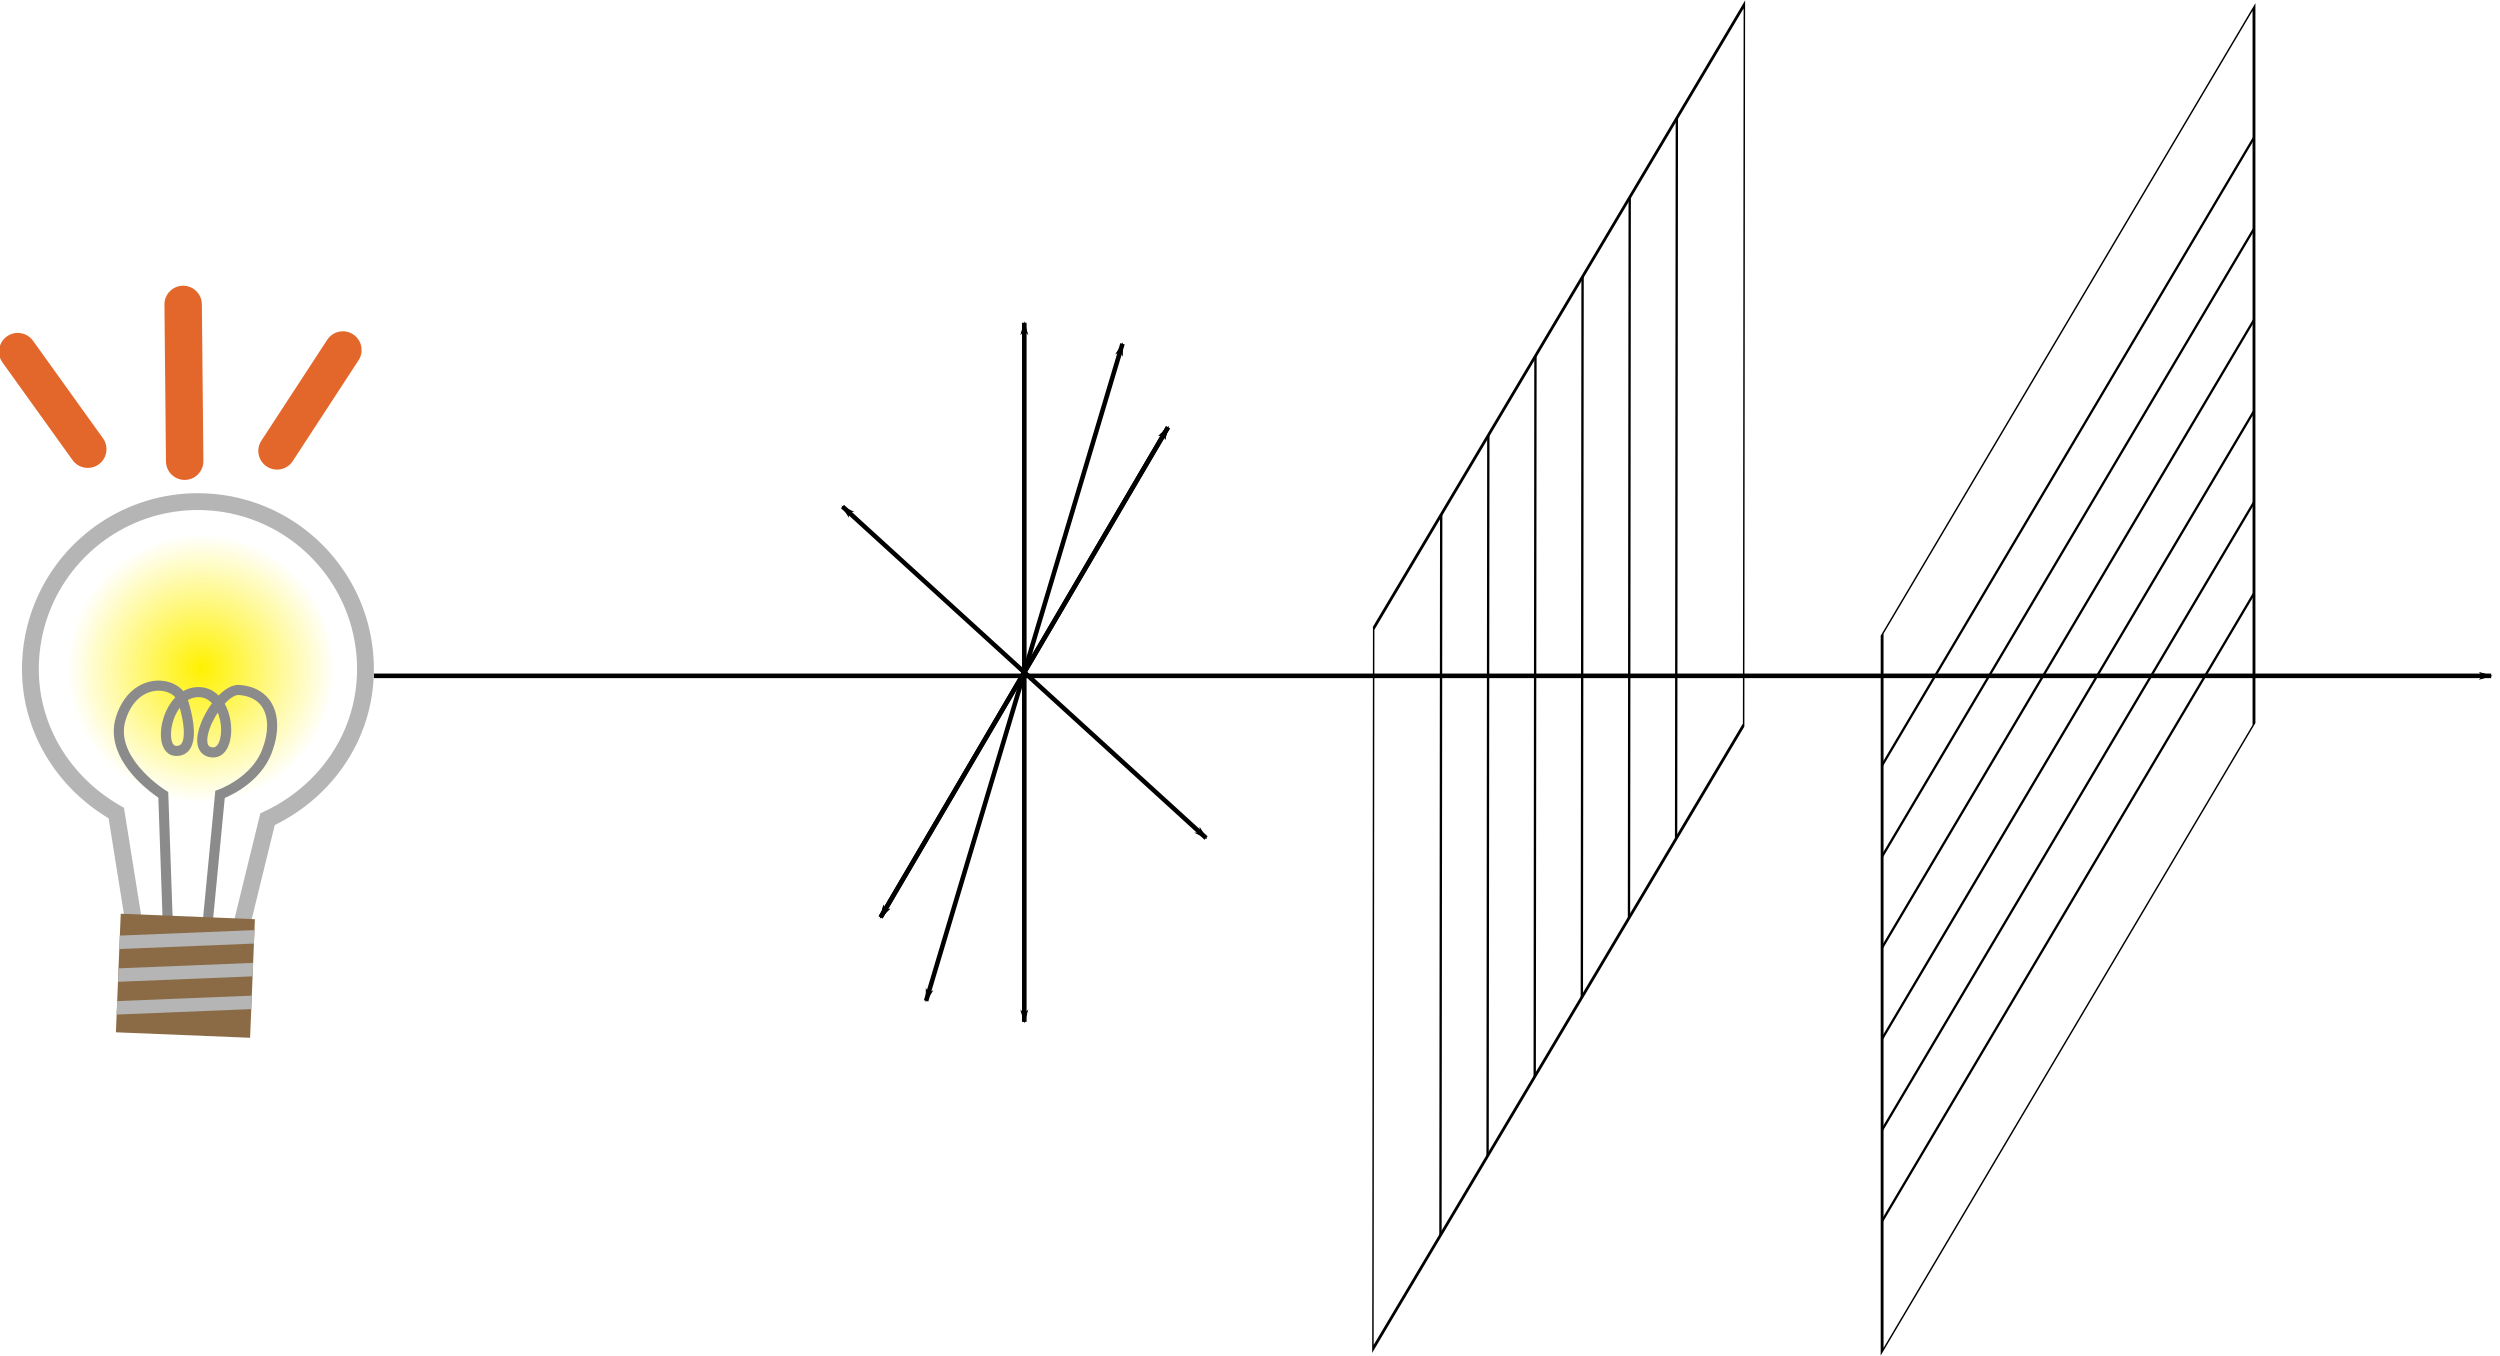 <?xml version="1.0" encoding="UTF-8" standalone="no"?>
<svg
   xmlns:dc="http://purl.org/dc/elements/1.1/"
   xmlns:cc="http://creativecommons.org/ns#"
   xmlns:rdf="http://www.w3.org/1999/02/22-rdf-syntax-ns#"
   xmlns:svg="http://www.w3.org/2000/svg"
   xmlns="http://www.w3.org/2000/svg"
   xmlns:sodipodi="http://sodipodi.sourceforge.net/DTD/sodipodi-0.dtd"
   xmlns:inkscape="http://www.inkscape.org/namespaces/inkscape"
   sodipodi:docname="perpendicular_polarized_light.svg"
   inkscape:version="1.0 (4035a4fb49, 2020-05-01)"
   id="svg19116"
   version="1.1"
   viewBox="0 0 145.141 78.727"
   height="78.727mm"
   width="145.141mm">
  <defs
     id="defs19110">
    <marker
       inkscape:isstock="true"
       style="overflow:visible"
       id="marker43871"
       refX="0"
       refY="0"
       orient="auto"
       inkscape:stockid="Arrow1Lend">
      <path
         transform="matrix(-0.8,0,0,-0.8,-10,0)"
         style="fill:#000000;fill-opacity:1;fill-rule:evenodd;stroke:#000000;stroke-width:1pt;stroke-opacity:1"
         d="M 0,0 5,-5 -12.5,0 5,5 Z"
         id="path43869" />
    </marker>
    <marker
       inkscape:stockid="Arrow1Lend"
       orient="auto"
       refY="0"
       refX="0"
       id="marker43861"
       style="overflow:visible"
       inkscape:isstock="true">
      <path
         id="path43859"
         d="M 0,0 5,-5 -12.5,0 5,5 Z"
         style="fill:#000000;fill-opacity:1;fill-rule:evenodd;stroke:#000000;stroke-width:1pt;stroke-opacity:1"
         transform="matrix(-0.8,0,0,-0.8,-10,0)" />
    </marker>
    <marker
       inkscape:isstock="true"
       style="overflow:visible"
       id="marker43851"
       refX="0"
       refY="0"
       orient="auto"
       inkscape:stockid="Arrow1Lend">
      <path
         transform="matrix(-0.8,0,0,-0.8,-10,0)"
         style="fill:#000000;fill-opacity:1;fill-rule:evenodd;stroke:#000000;stroke-width:1pt;stroke-opacity:1"
         d="M 0,0 5,-5 -12.5,0 5,5 Z"
         id="path43849" />
    </marker>
    <marker
       inkscape:stockid="Arrow1Lend"
       orient="auto"
       refY="0"
       refX="0"
       id="marker43841"
       style="overflow:visible"
       inkscape:isstock="true">
      <path
         id="path43839"
         d="M 0,0 5,-5 -12.5,0 5,5 Z"
         style="fill:#000000;fill-opacity:1;fill-rule:evenodd;stroke:#000000;stroke-width:1pt;stroke-opacity:1"
         transform="matrix(-0.8,0,0,-0.8,-10,0)" />
    </marker>
    <marker
       inkscape:stockid="EmptyDiamondM"
       orient="auto"
       refY="0"
       refX="0"
       id="marker43795"
       style="overflow:visible"
       inkscape:isstock="true">
      <path
         id="path43793"
         d="M 0,-7.071 -7.071,0 0,7.071 7.071,0 Z"
         style="fill:#000000;fill-opacity:1;fill-rule:evenodd;stroke:#000000;stroke-width:1pt;stroke-opacity:1"
         transform="scale(0.4)" />
    </marker>
    <marker
       inkscape:isstock="true"
       style="overflow:visible"
       id="marker43785"
       refX="0"
       refY="0"
       orient="auto"
       inkscape:stockid="EmptyDiamondM">
      <path
         transform="scale(0.4)"
         style="fill:#000000;fill-opacity:1;fill-rule:evenodd;stroke:#000000;stroke-width:1pt;stroke-opacity:1"
         d="M 0,-7.071 -7.071,0 0,7.071 7.071,0 Z"
         id="path43783" />
    </marker>
    <marker
       inkscape:stockid="EmptyDiamondM"
       orient="auto"
       refY="0"
       refX="0"
       id="marker43775"
       style="overflow:visible"
       inkscape:isstock="true">
      <path
         id="path43773"
         d="M 0,-7.071 -7.071,0 0,7.071 7.071,0 Z"
         style="fill:#000000;fill-opacity:1;fill-rule:evenodd;stroke:#000000;stroke-width:1pt;stroke-opacity:1"
         transform="scale(0.4)" />
    </marker>
    <marker
       inkscape:isstock="true"
       style="overflow:visible"
       id="marker43765"
       refX="0"
       refY="0"
       orient="auto"
       inkscape:stockid="EmptyDiamondM">
      <path
         transform="scale(0.4)"
         style="fill:#000000;fill-opacity:1;fill-rule:evenodd;stroke:#000000;stroke-width:1pt;stroke-opacity:1"
         d="M 0,-7.071 -7.071,0 0,7.071 7.071,0 Z"
         id="path43763" />
    </marker>
    <marker
       inkscape:collect="always"
       inkscape:stockid="Arrow1Lend"
       orient="auto"
       refY="0"
       refX="0"
       id="marker36263"
       style="overflow:visible"
       inkscape:isstock="true">
      <path
         id="path36261"
         d="M 0,0 5,-5 -12.5,0 5,5 Z"
         style="fill:#000000;fill-opacity:1;fill-rule:evenodd;stroke:#000000;stroke-width:1pt;stroke-opacity:1"
         transform="matrix(-0.8,0,0,-0.8,-10,0)" />
    </marker>
    <marker
       inkscape:collect="always"
       inkscape:isstock="true"
       style="overflow:visible"
       id="marker36253"
       refX="0"
       refY="0"
       orient="auto"
       inkscape:stockid="Arrow1Lend">
      <path
         transform="matrix(-0.8,0,0,-0.8,-10,0)"
         style="fill:#000000;fill-opacity:1;fill-rule:evenodd;stroke:#000000;stroke-width:1pt;stroke-opacity:1"
         d="M 0,0 5,-5 -12.5,0 5,5 Z"
         id="path36251" />
    </marker>
    <marker
       inkscape:collect="always"
       inkscape:isstock="true"
       style="overflow:visible"
       id="marker36243"
       refX="0"
       refY="0"
       orient="auto"
       inkscape:stockid="EmptyDiamondM">
      <path
         transform="scale(0.4)"
         style="fill:#000000;fill-opacity:1;fill-rule:evenodd;stroke:#000000;stroke-width:1pt;stroke-opacity:1"
         d="M 0,-7.071 -7.071,0 0,7.071 7.071,0 Z"
         id="path36241" />
    </marker>
    <marker
       inkscape:collect="always"
       inkscape:stockid="EmptyDiamondM"
       orient="auto"
       refY="0"
       refX="0"
       id="marker36233"
       style="overflow:visible"
       inkscape:isstock="true">
      <path
         id="path36231"
         d="M 0,-7.071 -7.071,0 0,7.071 7.071,0 Z"
         style="fill:#000000;fill-opacity:1;fill-rule:evenodd;stroke:#000000;stroke-width:1pt;stroke-opacity:1"
         transform="scale(0.4)" />
    </marker>
    <marker
       inkscape:stockid="Arrow1Lend"
       orient="auto"
       refY="0"
       refX="0"
       id="marker35239"
       style="overflow:visible"
       inkscape:isstock="true">
      <path
         id="path35237"
         d="M 0,0 5,-5 -12.5,0 5,5 Z"
         style="fill:#000000;fill-opacity:1;fill-rule:evenodd;stroke:#000000;stroke-width:1pt;stroke-opacity:1"
         transform="matrix(-0.8,0,0,-0.8,-10,0)" />
    </marker>
    <marker
       inkscape:collect="always"
       inkscape:isstock="true"
       style="overflow:visible"
       id="marker31877"
       refX="0"
       refY="0"
       orient="auto"
       inkscape:stockid="Arrow1Lend">
      <path
         transform="matrix(-0.8,0,0,-0.8,-10,0)"
         style="fill:#000000;fill-opacity:1;fill-rule:evenodd;stroke:#000000;stroke-width:1pt;stroke-opacity:1"
         d="M 0,0 5,-5 -12.5,0 5,5 Z"
         id="path31875" />
    </marker>
    <marker
       inkscape:stockid="Arrow1Lend"
       orient="auto"
       refY="0"
       refX="0"
       id="marker31867"
       style="overflow:visible"
       inkscape:isstock="true">
      <path
         id="path31865"
         d="M 0,0 5,-5 -12.5,0 5,5 Z"
         style="fill:#000000;fill-opacity:1;fill-rule:evenodd;stroke:#000000;stroke-width:1pt;stroke-opacity:1"
         transform="matrix(-0.8,0,0,-0.8,-10,0)" />
    </marker>
    <marker
       inkscape:stockid="EmptyDiamondM"
       orient="auto"
       refY="0"
       refX="0"
       id="marker31857"
       style="overflow:visible"
       inkscape:isstock="true">
      <path
         id="path31855"
         d="M 0,-7.071 -7.071,0 0,7.071 7.071,0 Z"
         style="fill:#000000;fill-opacity:1;fill-rule:evenodd;stroke:#000000;stroke-width:1pt;stroke-opacity:1"
         transform="scale(0.4)" />
    </marker>
    <marker
       inkscape:isstock="true"
       style="overflow:visible"
       id="marker31847"
       refX="0"
       refY="0"
       orient="auto"
       inkscape:stockid="EmptyDiamondM">
      <path
         transform="scale(0.4)"
         style="fill:#000000;fill-opacity:1;fill-rule:evenodd;stroke:#000000;stroke-width:1pt;stroke-opacity:1"
         d="M 0,-7.071 -7.071,0 0,7.071 7.071,0 Z"
         id="path31845" />
    </marker>
    <marker
       inkscape:collect="always"
       inkscape:isstock="true"
       style="overflow:visible"
       id="marker30983"
       refX="0"
       refY="0"
       orient="auto"
       inkscape:stockid="Arrow1Lend">
      <path
         transform="matrix(-0.8,0,0,-0.8,-10,0)"
         style="fill:#000000;fill-opacity:1;fill-rule:evenodd;stroke:#000000;stroke-width:1pt;stroke-opacity:1"
         d="M 0,0 5,-5 -12.5,0 5,5 Z"
         id="path30981" />
    </marker>
    <marker
       inkscape:collect="always"
       inkscape:stockid="Arrow1Lend"
       orient="auto"
       refY="0"
       refX="0"
       id="marker30973"
       style="overflow:visible"
       inkscape:isstock="true">
      <path
         id="path30971"
         d="M 0,0 5,-5 -12.5,0 5,5 Z"
         style="fill:#000000;fill-opacity:1;fill-rule:evenodd;stroke:#000000;stroke-width:1pt;stroke-opacity:1"
         transform="matrix(-0.8,0,0,-0.8,-10,0)" />
    </marker>
    <marker
       inkscape:collect="always"
       inkscape:stockid="EmptyDiamondM"
       orient="auto"
       refY="0"
       refX="0"
       id="marker30963"
       style="overflow:visible"
       inkscape:isstock="true">
      <path
         id="path30961"
         d="M 0,-7.071 -7.071,0 0,7.071 7.071,0 Z"
         style="fill:#000000;fill-opacity:1;fill-rule:evenodd;stroke:#000000;stroke-width:1pt;stroke-opacity:1"
         transform="scale(0.4)" />
    </marker>
    <marker
       inkscape:collect="always"
       inkscape:isstock="true"
       style="overflow:visible"
       id="marker30953"
       refX="0"
       refY="0"
       orient="auto"
       inkscape:stockid="EmptyDiamondM">
      <path
         transform="scale(0.4)"
         style="fill:#000000;fill-opacity:1;fill-rule:evenodd;stroke:#000000;stroke-width:1pt;stroke-opacity:1"
         d="M 0,-7.071 -7.071,0 0,7.071 7.071,0 Z"
         id="path30951" />
    </marker>
    <marker
       inkscape:stockid="Arrow1Lend"
       orient="auto"
       refY="0"
       refX="0"
       id="marker10910"
       style="overflow:visible"
       inkscape:isstock="true">
      <path
         id="path10908"
         d="M 0,0 5,-5 -12.5,0 5,5 Z"
         style="fill:#ff0014;fill-opacity:0.5;fill-rule:evenodd;stroke:#ff0000;stroke-width:1pt;stroke-opacity:1"
         transform="matrix(-0.8,0,0,-0.8,-10,0)" />
    </marker>
    <marker
       inkscape:stockid="Arrow1Lend"
       orient="auto"
       refY="0"
       refX="0"
       id="marker10900"
       style="overflow:visible"
       inkscape:isstock="true">
      <path
         id="path10898"
         d="M 0,0 5,-5 -12.5,0 5,5 Z"
         style="fill:#ff0014;fill-opacity:0.5;fill-rule:evenodd;stroke:#ff0000;stroke-width:1pt;stroke-opacity:1"
         transform="matrix(-0.8,0,0,-0.8,-10,0)" />
    </marker>
    <marker
       inkscape:stockid="Arrow1Lend"
       orient="auto"
       refY="0"
       refX="0"
       id="marker10890"
       style="overflow:visible"
       inkscape:isstock="true">
      <path
         id="path10888"
         d="M 0,0 5,-5 -12.5,0 5,5 Z"
         style="fill:#ff0014;fill-opacity:0.5;fill-rule:evenodd;stroke:#ff0000;stroke-width:1pt;stroke-opacity:1"
         transform="matrix(-0.8,0,0,-0.8,-10,0)" />
    </marker>
    <marker
       inkscape:stockid="Arrow1Lend"
       orient="auto"
       refY="0"
       refX="0"
       id="marker10880"
       style="overflow:visible"
       inkscape:isstock="true">
      <path
         id="path10878"
         d="M 0,0 5,-5 -12.5,0 5,5 Z"
         style="fill:#ff0014;fill-opacity:0.5;fill-rule:evenodd;stroke:#ff0000;stroke-width:1pt;stroke-opacity:1"
         transform="matrix(-0.8,0,0,-0.8,-10,0)" />
    </marker>
    <marker
       inkscape:stockid="Arrow1Lend"
       orient="auto"
       refY="0"
       refX="0"
       id="marker10870"
       style="overflow:visible"
       inkscape:isstock="true">
      <path
         id="path10868"
         d="M 0,0 5,-5 -12.5,0 5,5 Z"
         style="fill:#ff0014;fill-opacity:0.5;fill-rule:evenodd;stroke:#ff0000;stroke-width:1pt;stroke-opacity:1"
         transform="matrix(-0.8,0,0,-0.8,-10,0)" />
    </marker>
    <marker
       inkscape:collect="always"
       inkscape:stockid="Arrow1Lend"
       orient="auto"
       refY="0"
       refX="0"
       id="marker10860"
       style="overflow:visible"
       inkscape:isstock="true">
      <path
         id="path10858"
         d="M 0,0 5,-5 -12.5,0 5,5 Z"
         style="fill:#000000;fill-opacity:1;fill-rule:evenodd;stroke:#000000;stroke-width:1pt;stroke-opacity:1"
         transform="matrix(-0.8,0,0,-0.8,-10,0)" />
    </marker>
    <marker
       inkscape:isstock="true"
       style="overflow:visible"
       id="marker10850"
       refX="0"
       refY="0"
       orient="auto"
       inkscape:stockid="Arrow1Lend">
      <path
         transform="matrix(-0.8,0,0,-0.8,-10,0)"
         style="fill:#ff0014;fill-opacity:0.5;fill-rule:evenodd;stroke:#ff0000;stroke-width:1pt;stroke-opacity:1"
         d="M 0,0 5,-5 -12.5,0 5,5 Z"
         id="path10848" />
    </marker>
    <marker
       inkscape:isstock="true"
       style="overflow:visible"
       id="marker10840"
       refX="0"
       refY="0"
       orient="auto"
       inkscape:stockid="Arrow1Lend">
      <path
         transform="matrix(-0.8,0,0,-0.8,-10,0)"
         style="fill:#ff0014;fill-opacity:0.5;fill-rule:evenodd;stroke:#ff0000;stroke-width:1pt;stroke-opacity:1"
         d="M 0,0 5,-5 -12.5,0 5,5 Z"
         id="path10838" />
    </marker>
    <marker
       inkscape:collect="always"
       inkscape:isstock="true"
       style="overflow:visible"
       id="marker10830"
       refX="0"
       refY="0"
       orient="auto"
       inkscape:stockid="Arrow1Lend">
      <path
         transform="matrix(-0.8,0,0,-0.8,-10,0)"
         style="fill:#000000;fill-opacity:1;fill-rule:evenodd;stroke:#000000;stroke-width:1pt;stroke-opacity:1"
         d="M 0,0 5,-5 -12.5,0 5,5 Z"
         id="path10828" />
    </marker>
    <marker
       inkscape:isstock="true"
       style="overflow:visible"
       id="marker10820"
       refX="0"
       refY="0"
       orient="auto"
       inkscape:stockid="Arrow1Lend">
      <path
         transform="matrix(-0.8,0,0,-0.8,-10,0)"
         style="fill:#ff0014;fill-opacity:0.5;fill-rule:evenodd;stroke:#ff0000;stroke-width:1pt;stroke-opacity:1"
         d="M 0,0 5,-5 -12.5,0 5,5 Z"
         id="path10818" />
    </marker>
    <marker
       inkscape:isstock="true"
       style="overflow:visible"
       id="marker10810"
       refX="0"
       refY="0"
       orient="auto"
       inkscape:stockid="Arrow1Lend">
      <path
         transform="matrix(-0.8,0,0,-0.8,-10,0)"
         style="fill:#ff0014;fill-opacity:0.5;fill-rule:evenodd;stroke:#ff0000;stroke-width:1pt;stroke-opacity:1"
         d="M 0,0 5,-5 -12.5,0 5,5 Z"
         id="path10808" />
    </marker>
    <marker
       inkscape:isstock="true"
       style="overflow:visible"
       id="marker10800"
       refX="0"
       refY="0"
       orient="auto"
       inkscape:stockid="Arrow1Lend">
      <path
         transform="matrix(-0.8,0,0,-0.8,-10,0)"
         style="fill:#ff0014;fill-opacity:0.5;fill-rule:evenodd;stroke:#ff0000;stroke-width:1pt;stroke-opacity:1"
         d="M 0,0 5,-5 -12.5,0 5,5 Z"
         id="path10798" />
    </marker>
    <marker
       inkscape:isstock="true"
       style="overflow:visible"
       id="marker10790"
       refX="0"
       refY="0"
       orient="auto"
       inkscape:stockid="EmptyDiamondM">
      <path
         transform="scale(0.4)"
         style="fill:#ff0014;fill-opacity:0.5;fill-rule:evenodd;stroke:#ff0000;stroke-width:1pt;stroke-opacity:1"
         d="M 0,-7.071 -7.071,0 0,7.071 7.071,0 Z"
         id="path10788" />
    </marker>
    <marker
       inkscape:isstock="true"
       style="overflow:visible"
       id="marker10780"
       refX="0"
       refY="0"
       orient="auto"
       inkscape:stockid="EmptyDiamondM">
      <path
         transform="scale(0.4)"
         style="fill:#ff0014;fill-opacity:0.5;fill-rule:evenodd;stroke:#ff0000;stroke-width:1pt;stroke-opacity:1"
         d="M 0,-7.071 -7.071,0 0,7.071 7.071,0 Z"
         id="path10778" />
    </marker>
    <marker
       inkscape:isstock="true"
       style="overflow:visible"
       id="marker10770"
       refX="0"
       refY="0"
       orient="auto"
       inkscape:stockid="EmptyDiamondM">
      <path
         transform="scale(0.4)"
         style="fill:#ff0014;fill-opacity:0.5;fill-rule:evenodd;stroke:#ff0000;stroke-width:1pt;stroke-opacity:1"
         d="M 0,-7.071 -7.071,0 0,7.071 7.071,0 Z"
         id="path10768" />
    </marker>
    <marker
       inkscape:isstock="true"
       style="overflow:visible"
       id="marker10760"
       refX="0"
       refY="0"
       orient="auto"
       inkscape:stockid="EmptyDiamondM">
      <path
         transform="scale(0.4)"
         style="fill:#ff0014;fill-opacity:0.5;fill-rule:evenodd;stroke:#ff0000;stroke-width:1pt;stroke-opacity:1"
         d="M 0,-7.071 -7.071,0 0,7.071 7.071,0 Z"
         id="path10758" />
    </marker>
    <marker
       inkscape:isstock="true"
       style="overflow:visible"
       id="marker10750"
       refX="0"
       refY="0"
       orient="auto"
       inkscape:stockid="EmptyDiamondM">
      <path
         transform="scale(0.4)"
         style="fill:#ff0014;fill-opacity:0.5;fill-rule:evenodd;stroke:#ff0000;stroke-width:1pt;stroke-opacity:1"
         d="M 0,-7.071 -7.071,0 0,7.071 7.071,0 Z"
         id="path10748" />
    </marker>
    <marker
       inkscape:collect="always"
       inkscape:isstock="true"
       style="overflow:visible"
       id="marker10740"
       refX="0"
       refY="0"
       orient="auto"
       inkscape:stockid="EmptyDiamondM">
      <path
         transform="scale(0.4)"
         style="fill:#000000;fill-opacity:1;fill-rule:evenodd;stroke:#000000;stroke-width:1pt;stroke-opacity:1"
         d="M 0,-7.071 -7.071,0 0,7.071 7.071,0 Z"
         id="path10738" />
    </marker>
    <marker
       inkscape:stockid="EmptyDiamondM"
       orient="auto"
       refY="0"
       refX="0"
       id="marker10730"
       style="overflow:visible"
       inkscape:isstock="true">
      <path
         id="path10728"
         d="M 0,-7.071 -7.071,0 0,7.071 7.071,0 Z"
         style="fill:#ff0014;fill-opacity:0.5;fill-rule:evenodd;stroke:#ff0000;stroke-width:1pt;stroke-opacity:1"
         transform="scale(0.4)" />
    </marker>
    <marker
       inkscape:stockid="EmptyDiamondM"
       orient="auto"
       refY="0"
       refX="0"
       id="marker10720"
       style="overflow:visible"
       inkscape:isstock="true">
      <path
         id="path10718"
         d="M 0,-7.071 -7.071,0 0,7.071 7.071,0 Z"
         style="fill:#ff0014;fill-opacity:0.5;fill-rule:evenodd;stroke:#ff0000;stroke-width:1pt;stroke-opacity:1"
         transform="scale(0.4)" />
    </marker>
    <marker
       inkscape:collect="always"
       inkscape:stockid="EmptyDiamondM"
       orient="auto"
       refY="0"
       refX="0"
       id="marker10710"
       style="overflow:visible"
       inkscape:isstock="true">
      <path
         id="path10708"
         d="M 0,-7.071 -7.071,0 0,7.071 7.071,0 Z"
         style="fill:#000000;fill-opacity:1;fill-rule:evenodd;stroke:#000000;stroke-width:1pt;stroke-opacity:1"
         transform="scale(0.4)" />
    </marker>
    <marker
       inkscape:stockid="EmptyDiamondM"
       orient="auto"
       refY="0"
       refX="0"
       id="marker10700"
       style="overflow:visible"
       inkscape:isstock="true">
      <path
         id="path10698"
         d="M 0,-7.071 -7.071,0 0,7.071 7.071,0 Z"
         style="fill:#ff0014;fill-opacity:0.5;fill-rule:evenodd;stroke:#ff0000;stroke-width:1pt;stroke-opacity:1"
         transform="scale(0.4)" />
    </marker>
    <marker
       inkscape:stockid="EmptyDiamondM"
       orient="auto"
       refY="0"
       refX="0"
       id="marker10690"
       style="overflow:visible"
       inkscape:isstock="true">
      <path
         id="path10688"
         d="M 0,-7.071 -7.071,0 0,7.071 7.071,0 Z"
         style="fill:#ff0014;fill-opacity:0.5;fill-rule:evenodd;stroke:#ff0000;stroke-width:1pt;stroke-opacity:1"
         transform="scale(0.4)" />
    </marker>
    <marker
       inkscape:stockid="EmptyDiamondM"
       orient="auto"
       refY="0"
       refX="0"
       id="marker10680"
       style="overflow:visible"
       inkscape:isstock="true">
      <path
         id="path10678"
         d="M 0,-7.071 -7.071,0 0,7.071 7.071,0 Z"
         style="fill:#ff0014;fill-opacity:0.5;fill-rule:evenodd;stroke:#ff0000;stroke-width:1pt;stroke-opacity:1"
         transform="scale(0.4)" />
    </marker>
    <marker
       inkscape:collect="always"
       inkscape:isstock="true"
       style="overflow:visible"
       id="marker7535"
       refX="0"
       refY="0"
       orient="auto"
       inkscape:stockid="Arrow1Lend">
      <path
         transform="matrix(-0.8,0,0,-0.8,-10,0)"
         style="fill:#000000;fill-opacity:1;fill-rule:evenodd;stroke:#000000;stroke-width:1pt;stroke-opacity:1"
         d="M 0,0 5,-5 -12.5,0 5,5 Z"
         id="path7533" />
    </marker>
    <marker
       inkscape:collect="always"
       inkscape:stockid="EmptyDiamondM"
       orient="auto"
       refY="0"
       refX="0"
       id="marker7475"
       style="overflow:visible"
       inkscape:isstock="true">
      <path
         id="path7473"
         d="M 0,-7.071 -7.071,0 0,7.071 7.071,0 Z"
         style="fill:#000000;fill-opacity:1;fill-rule:evenodd;stroke:#000000;stroke-width:1pt;stroke-opacity:1"
         transform="scale(0.4)" />
    </marker>
    <marker
       inkscape:collect="always"
       inkscape:stockid="Arrow1Lend"
       orient="auto"
       refY="0"
       refX="0"
       id="marker5626"
       style="overflow:visible"
       inkscape:isstock="true">
      <path
         id="path5624"
         d="M 0,0 5,-5 -12.5,0 5,5 Z"
         style="fill:#000000;fill-opacity:1;fill-rule:evenodd;stroke:#000000;stroke-width:1pt;stroke-opacity:1"
         transform="matrix(-0.8,0,0,-0.8,-10,0)" />
    </marker>
    <marker
       inkscape:collect="always"
       inkscape:isstock="true"
       style="overflow:visible"
       id="marker5168"
       refX="0"
       refY="0"
       orient="auto"
       inkscape:stockid="EmptyDiamondM">
      <path
         transform="scale(0.4)"
         style="fill:#000000;fill-opacity:1;fill-rule:evenodd;stroke:#000000;stroke-width:1pt;stroke-opacity:1"
         d="M 0,-7.071 -7.071,0 0,7.071 7.071,0 Z"
         id="path5166" />
    </marker>
    <marker
       inkscape:stockid="ExperimentalArrow"
       orient="auto-start-reverse"
       refY="3"
       refX="5"
       id="marker4510"
       inkscape:isstock="true">
      <path
         id="path4508"
         d="M 10,3 0,6 V 0 Z"
         style="fill:context-stroke;stroke:#000000;stroke-opacity:1" />
    </marker>
    <marker
       inkscape:stockid="ExperimentalArrow"
       orient="auto-start-reverse"
       refY="3"
       refX="5"
       id="marker4500"
       inkscape:isstock="true">
      <path
         id="path4498"
         d="M 10,3 0,6 V 0 Z"
         style="fill:context-stroke;stroke:#000000;stroke-opacity:1" />
    </marker>
    <marker
       inkscape:stockid="ExperimentalArrow"
       orient="auto-start-reverse"
       refY="3"
       refX="5"
       id="marker4490"
       inkscape:isstock="true">
      <path
         id="path4488"
         d="M 10,3 0,6 V 0 Z"
         style="fill:context-stroke;stroke:#000000;stroke-opacity:1" />
    </marker>
    <marker
       inkscape:stockid="ExperimentalArrow"
       orient="auto-start-reverse"
       refY="3"
       refX="5"
       id="marker4480"
       inkscape:isstock="true">
      <path
         id="path4478"
         d="M 10,3 0,6 V 0 Z"
         style="fill:context-stroke;stroke:#000000;stroke-opacity:1" />
    </marker>
    <marker
       inkscape:stockid="ExperimentalArrow"
       orient="auto-start-reverse"
       refY="3"
       refX="5"
       id="marker4470"
       inkscape:isstock="true">
      <path
         id="path4468"
         d="M 10,3 0,6 V 0 Z"
         style="fill:context-stroke;stroke:#000000;stroke-opacity:1" />
    </marker>
    <marker
       inkscape:stockid="ExperimentalArrow"
       orient="auto-start-reverse"
       refY="3"
       refX="5"
       id="marker4460"
       inkscape:isstock="true">
      <path
         id="path4458"
         d="M 10,3 0,6 V 0 Z"
         style="fill:context-stroke;stroke:#000000;stroke-opacity:1" />
    </marker>
    <marker
       style="overflow:visible"
       id="marker4082"
       refX="0"
       refY="0"
       orient="auto"
       inkscape:stockid="DistanceEnd"
       inkscape:isstock="true">
      <g
         style="fill:#000000;fill-opacity:1;stroke:#000000;stroke-opacity:1"
         id="g4080">
        <path
           style="fill:#000000;fill-opacity:1;stroke:#000000;stroke-width:1.15;stroke-linecap:square;stroke-opacity:1"
           d="M 0,0 H -2"
           id="path4074" />
        <path
           style="fill:#000000;fill-opacity:1;fill-rule:evenodd;stroke:#000000;stroke-opacity:1"
           d="m 0,0 -13,4 4,-4 -4,-4 z"
           id="path4076" />
        <path
           style="fill:#000000;fill-opacity:1;stroke:#000000;stroke-width:1;stroke-linecap:square;stroke-opacity:1"
           d="M 0,-4 V 40"
           id="path4078" />
      </g>
    </marker>
    <marker
       style="overflow:visible"
       id="marker4057"
       refX="0"
       refY="0"
       orient="auto"
       inkscape:stockid="DistanceEnd"
       inkscape:isstock="true">
      <g
         style="fill:#000000;fill-opacity:1;stroke:#000000;stroke-opacity:1"
         id="g4055">
        <path
           style="fill:#000000;fill-opacity:1;stroke:#000000;stroke-width:1.15;stroke-linecap:square;stroke-opacity:1"
           d="M 0,0 H -2"
           id="path4049" />
        <path
           style="fill:#000000;fill-opacity:1;fill-rule:evenodd;stroke:#000000;stroke-opacity:1"
           d="m 0,0 -13,4 4,-4 -4,-4 z"
           id="path4051" />
        <path
           style="fill:#000000;fill-opacity:1;stroke:#000000;stroke-width:1;stroke-linecap:square;stroke-opacity:1"
           d="M 0,-4 V 40"
           id="path4053" />
      </g>
    </marker>
    <marker
       style="overflow:visible"
       id="marker4032"
       refX="0"
       refY="0"
       orient="auto"
       inkscape:stockid="DistanceEnd"
       inkscape:isstock="true">
      <g
         style="fill:#000000;fill-opacity:1;stroke:#000000;stroke-opacity:1"
         id="g4030">
        <path
           style="fill:#000000;fill-opacity:1;stroke:#000000;stroke-width:1.15;stroke-linecap:square;stroke-opacity:1"
           d="M 0,0 H -2"
           id="path4024" />
        <path
           style="fill:#000000;fill-opacity:1;fill-rule:evenodd;stroke:#000000;stroke-opacity:1"
           d="m 0,0 -13,4 4,-4 -4,-4 z"
           id="path4026" />
        <path
           style="fill:#000000;fill-opacity:1;stroke:#000000;stroke-width:1;stroke-linecap:square;stroke-opacity:1"
           d="M 0,-4 V 40"
           id="path4028" />
      </g>
    </marker>
    <marker
       style="overflow:visible"
       id="marker4007"
       refX="0"
       refY="0"
       orient="auto"
       inkscape:stockid="DistanceEnd"
       inkscape:isstock="true">
      <g
         style="fill:#000000;fill-opacity:1;stroke:#000000;stroke-opacity:1"
         id="g4005">
        <path
           style="fill:#000000;fill-opacity:1;stroke:#000000;stroke-width:1.15;stroke-linecap:square;stroke-opacity:1"
           d="M 0,0 H -2"
           id="path3999" />
        <path
           style="fill:#000000;fill-opacity:1;fill-rule:evenodd;stroke:#000000;stroke-opacity:1"
           d="m 0,0 -13,4 4,-4 -4,-4 z"
           id="path4001" />
        <path
           style="fill:#000000;fill-opacity:1;stroke:#000000;stroke-width:1;stroke-linecap:square;stroke-opacity:1"
           d="M 0,-4 V 40"
           id="path4003" />
      </g>
    </marker>
    <marker
       style="overflow:visible"
       id="marker3982"
       refX="0"
       refY="0"
       orient="auto"
       inkscape:stockid="DistanceEnd"
       inkscape:isstock="true">
      <g
         style="fill:#000000;fill-opacity:1;stroke:#000000;stroke-opacity:1"
         id="g3980">
        <path
           style="fill:#000000;fill-opacity:1;stroke:#000000;stroke-width:1.15;stroke-linecap:square;stroke-opacity:1"
           d="M 0,0 H -2"
           id="path3974" />
        <path
           style="fill:#000000;fill-opacity:1;fill-rule:evenodd;stroke:#000000;stroke-opacity:1"
           d="m 0,0 -13,4 4,-4 -4,-4 z"
           id="path3976" />
        <path
           style="fill:#000000;fill-opacity:1;stroke:#000000;stroke-width:1;stroke-linecap:square;stroke-opacity:1"
           d="M 0,-4 V 40"
           id="path3978" />
      </g>
    </marker>
    <marker
       style="overflow:visible"
       id="marker3957"
       refX="0"
       refY="0"
       orient="auto"
       inkscape:stockid="DistanceEnd"
       inkscape:isstock="true">
      <g
         style="fill:#000000;fill-opacity:1;stroke:#000000;stroke-opacity:1"
         id="g3955">
        <path
           style="fill:#000000;fill-opacity:1;stroke:#000000;stroke-width:1.15;stroke-linecap:square;stroke-opacity:1"
           d="M 0,0 H -2"
           id="path3949" />
        <path
           style="fill:#000000;fill-opacity:1;fill-rule:evenodd;stroke:#000000;stroke-opacity:1"
           d="m 0,0 -13,4 4,-4 -4,-4 z"
           id="path3951" />
        <path
           style="fill:#000000;fill-opacity:1;stroke:#000000;stroke-width:1;stroke-linecap:square;stroke-opacity:1"
           d="M 0,-4 V 40"
           id="path3953" />
      </g>
    </marker>
    <marker
       inkscape:stockid="EmptyDiamondM"
       orient="auto"
       refY="0"
       refX="0"
       id="marker3722"
       style="overflow:visible"
       inkscape:isstock="true">
      <path
         id="path3720"
         d="M 0,-7.071 -7.071,0 0,7.071 7.071,0 Z"
         style="fill:#ffffff;fill-rule:evenodd;stroke:#000000;stroke-width:1pt;stroke-opacity:1"
         transform="scale(0.4)" />
    </marker>
    <marker
       inkscape:stockid="EmptyDiamondM"
       orient="auto"
       refY="0"
       refX="0"
       id="marker3712"
       style="overflow:visible"
       inkscape:isstock="true">
      <path
         id="path3710"
         d="M 0,-7.071 -7.071,0 0,7.071 7.071,0 Z"
         style="fill:#ffffff;fill-rule:evenodd;stroke:#000000;stroke-width:1pt;stroke-opacity:1"
         transform="scale(0.4)" />
    </marker>
    <marker
       inkscape:stockid="EmptyDiamondM"
       orient="auto"
       refY="0"
       refX="0"
       id="marker3702"
       style="overflow:visible"
       inkscape:isstock="true">
      <path
         id="path3700"
         d="M 0,-7.071 -7.071,0 0,7.071 7.071,0 Z"
         style="fill:#ffffff;fill-rule:evenodd;stroke:#000000;stroke-width:1pt;stroke-opacity:1"
         transform="scale(0.4)" />
    </marker>
    <marker
       inkscape:stockid="EmptyDiamondM"
       orient="auto"
       refY="0"
       refX="0"
       id="marker3692"
       style="overflow:visible"
       inkscape:isstock="true">
      <path
         id="path3690"
         d="M 0,-7.071 -7.071,0 0,7.071 7.071,0 Z"
         style="fill:#ffffff;fill-rule:evenodd;stroke:#000000;stroke-width:1pt;stroke-opacity:1"
         transform="scale(0.4)" />
    </marker>
    <marker
       inkscape:stockid="EmptyDiamondM"
       orient="auto"
       refY="0"
       refX="0"
       id="marker3682"
       style="overflow:visible"
       inkscape:isstock="true">
      <path
         id="path3680"
         d="M 0,-7.071 -7.071,0 0,7.071 7.071,0 Z"
         style="fill:#ffffff;fill-rule:evenodd;stroke:#000000;stroke-width:1pt;stroke-opacity:1"
         transform="scale(0.4)" />
    </marker>
    <marker
       style="overflow:visible"
       id="marker3430"
       refX="0"
       refY="0"
       orient="auto"
       inkscape:stockid="DistanceEnd"
       inkscape:isstock="true">
      <g
         style="fill:#000000;fill-opacity:1;stroke:#000000;stroke-opacity:1"
         id="g3428">
        <path
           style="fill:#000000;fill-opacity:1;stroke:#000000;stroke-width:1.15;stroke-linecap:square;stroke-opacity:1"
           d="M 0,0 H -2"
           id="path3422" />
        <path
           style="fill:#000000;fill-opacity:1;fill-rule:evenodd;stroke:#000000;stroke-opacity:1"
           d="m 0,0 -13,4 4,-4 -4,-4 z"
           id="path3424" />
        <path
           style="fill:#000000;fill-opacity:1;stroke:#000000;stroke-width:1;stroke-linecap:square;stroke-opacity:1"
           d="M 0,-4 V 40"
           id="path3426" />
      </g>
    </marker>
    <marker
       style="overflow:visible"
       id="marker3405"
       refX="0"
       refY="0"
       orient="auto"
       inkscape:stockid="DistanceEnd"
       inkscape:isstock="true">
      <g
         style="fill:#000000;fill-opacity:1;stroke:#000000;stroke-opacity:1"
         id="g3403">
        <path
           style="fill:#000000;fill-opacity:1;stroke:#000000;stroke-width:1.15;stroke-linecap:square;stroke-opacity:1"
           d="M 0,0 H -2"
           id="path3397" />
        <path
           style="fill:#000000;fill-opacity:1;fill-rule:evenodd;stroke:#000000;stroke-opacity:1"
           d="m 0,0 -13,4 4,-4 -4,-4 z"
           id="path3399" />
        <path
           style="fill:#000000;fill-opacity:1;stroke:#000000;stroke-width:1;stroke-linecap:square;stroke-opacity:1"
           d="M 0,-4 V 40"
           id="path3401" />
      </g>
    </marker>
    <marker
       style="overflow:visible"
       id="marker3380"
       refX="0"
       refY="0"
       orient="auto"
       inkscape:stockid="DistanceEnd"
       inkscape:isstock="true">
      <g
         style="fill:#000000;fill-opacity:1;stroke:#000000;stroke-opacity:1"
         id="g3378">
        <path
           style="fill:#000000;fill-opacity:1;stroke:#000000;stroke-width:1.15;stroke-linecap:square;stroke-opacity:1"
           d="M 0,0 H -2"
           id="path3372" />
        <path
           style="fill:#000000;fill-opacity:1;fill-rule:evenodd;stroke:#000000;stroke-opacity:1"
           d="m 0,0 -13,4 4,-4 -4,-4 z"
           id="path3374" />
        <path
           style="fill:#000000;fill-opacity:1;stroke:#000000;stroke-width:1;stroke-linecap:square;stroke-opacity:1"
           d="M 0,-4 V 40"
           id="path3376" />
      </g>
    </marker>
    <marker
       style="overflow:visible"
       id="marker3355"
       refX="0"
       refY="0"
       orient="auto"
       inkscape:stockid="DistanceEnd"
       inkscape:isstock="true">
      <g
         style="fill:#000000;fill-opacity:1;stroke:#000000;stroke-opacity:1"
         id="g3353">
        <path
           style="fill:#000000;fill-opacity:1;stroke:#000000;stroke-width:1.15;stroke-linecap:square;stroke-opacity:1"
           d="M 0,0 H -2"
           id="path3347" />
        <path
           style="fill:#000000;fill-opacity:1;fill-rule:evenodd;stroke:#000000;stroke-opacity:1"
           d="m 0,0 -13,4 4,-4 -4,-4 z"
           id="path3349" />
        <path
           style="fill:#000000;fill-opacity:1;stroke:#000000;stroke-width:1;stroke-linecap:square;stroke-opacity:1"
           d="M 0,-4 V 40"
           id="path3351" />
      </g>
    </marker>
    <marker
       style="overflow:visible"
       id="marker3330"
       refX="0"
       refY="0"
       orient="auto"
       inkscape:stockid="DistanceEnd"
       inkscape:isstock="true">
      <g
         style="fill:#000000;fill-opacity:1;stroke:#000000;stroke-opacity:1"
         id="g3328">
        <path
           style="fill:#000000;fill-opacity:1;stroke:#000000;stroke-width:1.15;stroke-linecap:square;stroke-opacity:1"
           d="M 0,0 H -2"
           id="path3322" />
        <path
           style="fill:#000000;fill-opacity:1;fill-rule:evenodd;stroke:#000000;stroke-opacity:1"
           d="m 0,0 -13,4 4,-4 -4,-4 z"
           id="path3324" />
        <path
           style="fill:#000000;fill-opacity:1;stroke:#000000;stroke-width:1;stroke-linecap:square;stroke-opacity:1"
           d="M 0,-4 V 40"
           id="path3326" />
      </g>
    </marker>
    <marker
       style="overflow:visible"
       id="marker3305"
       refX="0"
       refY="0"
       orient="auto"
       inkscape:stockid="DistanceEnd"
       inkscape:isstock="true">
      <g
         style="fill:#000000;fill-opacity:1;stroke:#000000;stroke-opacity:1"
         id="g3303">
        <path
           style="fill:#000000;fill-opacity:1;stroke:#000000;stroke-width:1.15;stroke-linecap:square;stroke-opacity:1"
           d="M 0,0 H -2"
           id="path3297" />
        <path
           style="fill:#000000;fill-opacity:1;fill-rule:evenodd;stroke:#000000;stroke-opacity:1"
           d="m 0,0 -13,4 4,-4 -4,-4 z"
           id="path3299" />
        <path
           style="fill:#000000;fill-opacity:1;stroke:#000000;stroke-width:1;stroke-linecap:square;stroke-opacity:1"
           d="M 0,-4 V 40"
           id="path3301" />
      </g>
    </marker>
    <marker
       inkscape:stockid="Arrow1Lstart"
       orient="auto"
       refY="0"
       refX="0"
       id="marker3047"
       style="overflow:visible"
       inkscape:isstock="true">
      <path
         id="path3045"
         d="M 0,0 5,-5 -12.5,0 5,5 Z"
         style="fill:#000000;fill-opacity:1;fill-rule:evenodd;stroke:#000000;stroke-width:1pt;stroke-opacity:1"
         transform="matrix(0.8,0,0,0.8,10,0)" />
    </marker>
    <marker
       inkscape:stockid="Arrow1Lstart"
       orient="auto"
       refY="0"
       refX="0"
       id="marker3037"
       style="overflow:visible"
       inkscape:isstock="true">
      <path
         id="path3035"
         d="M 0,0 5,-5 -12.5,0 5,5 Z"
         style="fill:#000000;fill-opacity:1;fill-rule:evenodd;stroke:#000000;stroke-width:1pt;stroke-opacity:1"
         transform="matrix(0.8,0,0,0.8,10,0)" />
    </marker>
    <marker
       inkscape:stockid="Arrow1Lstart"
       orient="auto"
       refY="0"
       refX="0"
       id="marker3027"
       style="overflow:visible"
       inkscape:isstock="true">
      <path
         id="path3025"
         d="M 0,0 5,-5 -12.5,0 5,5 Z"
         style="fill:#000000;fill-opacity:1;fill-rule:evenodd;stroke:#000000;stroke-width:1pt;stroke-opacity:1"
         transform="matrix(0.8,0,0,0.8,10,0)" />
    </marker>
    <marker
       inkscape:stockid="Arrow1Lstart"
       orient="auto"
       refY="0"
       refX="0"
       id="marker3017"
       style="overflow:visible"
       inkscape:isstock="true">
      <path
         id="path3015"
         d="M 0,0 5,-5 -12.5,0 5,5 Z"
         style="fill:#000000;fill-opacity:1;fill-rule:evenodd;stroke:#000000;stroke-width:1pt;stroke-opacity:1"
         transform="matrix(0.8,0,0,0.8,10,0)" />
    </marker>
    <marker
       inkscape:stockid="Arrow1Lstart"
       orient="auto"
       refY="0"
       refX="0"
       id="marker3007"
       style="overflow:visible"
       inkscape:isstock="true">
      <path
         id="path3005"
         d="M 0,0 5,-5 -12.5,0 5,5 Z"
         style="fill:#000000;fill-opacity:1;fill-rule:evenodd;stroke:#000000;stroke-width:1pt;stroke-opacity:1"
         transform="matrix(0.8,0,0,0.8,10,0)" />
    </marker>
    <marker
       inkscape:stockid="Arrow1Lstart"
       orient="auto"
       refY="0"
       refX="0"
       id="marker2997"
       style="overflow:visible"
       inkscape:isstock="true">
      <path
         id="path2995"
         d="M 0,0 5,-5 -12.5,0 5,5 Z"
         style="fill:#000000;fill-opacity:1;fill-rule:evenodd;stroke:#000000;stroke-width:1pt;stroke-opacity:1"
         transform="matrix(0.8,0,0,0.8,10,0)" />
    </marker>
    <radialGradient
       gradientTransform="matrix(0.265,0,0,0.265,-50.061,10.485)"
       id="Gradient_1"
       gradientUnits="userSpaceOnUse"
       cx="177.058"
       cy="165.616"
       r="63.566">
      <stop
         offset="0"
         stop-color="#FFF101"
         id="stop33685" />
      <stop
         offset="1"
         stop-color="#FFFFFE"
         id="stop33687" />
    </radialGradient>
    <clipPath
       id="Clip_1">
      <path
         d="M 0,2.233 H 797.4 V 627.35 H 0 Z"
         id="path33690" />
    </clipPath>
  </defs>
  <sodipodi:namedview
     fit-margin-bottom="0"
     fit-margin-right="0"
     fit-margin-left="0"
     fit-margin-top="0"
     inkscape:window-maximized="0"
     inkscape:window-y="0"
     inkscape:window-x="0"
     inkscape:window-height="706"
     inkscape:window-width="1366"
     showgrid="false"
     inkscape:document-rotation="0"
     inkscape:current-layer="layer1"
     inkscape:document-units="mm"
     inkscape:cy="184.42884"
     inkscape:cx="293.39937"
     inkscape:zoom="0.91474918"
     inkscape:pageshadow="2"
     inkscape:pageopacity="0.0"
     borderopacity="1.0"
     bordercolor="#666666"
     pagecolor="#ffffff"
     id="base" />
  <g
     transform="translate(-20.005,-38.374)"
     id="layer1"
     inkscape:groupmode="layer"
     inkscape:label="Layer 1">
    <g
       transform="translate(-3.132,-57.188)"
       style="fill:none;fill-opacity:0.5;stroke:#000000;stroke-opacity:1"
       id="g30895">
      <path
         sodipodi:nodetypes="cc"
         id="path977"
         d="m 82.604,134.594 v 20.294"
         style="fill:none;fill-opacity:0.5;stroke:#000000;stroke-width:0.265;stroke-linecap:butt;stroke-linejoin:miter;stroke-miterlimit:4;stroke-dasharray:none;stroke-opacity:1;marker-start:url(#marker10710);marker-end:url(#marker10830)" />
      <path
         sodipodi:nodetypes="cc"
         id="path7449"
         d="m 82.604,134.594 v -20.294"
         style="fill:none;fill-opacity:0.5;stroke:#000000;stroke-width:0.265;stroke-linecap:butt;stroke-linejoin:miter;stroke-miterlimit:4;stroke-dasharray:none;stroke-opacity:1;marker-start:url(#marker10740);marker-end:url(#marker10860)" />
    </g>
    <g
       id="g36175">
      <path
         style="fill:none;fill-opacity:0.5;stroke:#000000;stroke-width:0.265;stroke-linecap:butt;stroke-linejoin:miter;stroke-miterlimit:4;stroke-dasharray:none;stroke-opacity:1;marker-start:url(#marker5168);marker-end:url(#marker5626)"
         d="m 79.472,77.405 -8.341,14.222"
         id="path9298"
         sodipodi:nodetypes="cc" />
      <path
         style="fill:none;fill-opacity:0.5;stroke:#000000;stroke-width:0.265;stroke-linecap:butt;stroke-linejoin:miter;stroke-miterlimit:4;stroke-dasharray:none;stroke-opacity:1;marker-start:url(#marker7475);marker-end:url(#marker7535)"
         d="m 79.472,77.405 8.341,-14.222"
         id="path9316"
         sodipodi:nodetypes="cc" />
    </g>
    <g
       transform="translate(-3.132,-57.188)"
       style="fill:none;fill-opacity:0.5;stroke:#000000;stroke-opacity:1"
       id="g30949">
      <path
         style="fill:none;fill-opacity:0.5;stroke:#000000;stroke-width:0.265;stroke-linecap:butt;stroke-linejoin:miter;stroke-miterlimit:4;stroke-dasharray:none;stroke-opacity:1;marker-start:url(#marker30953);marker-end:url(#marker30973)"
         d="m 82.604,134.594 -5.701,19.075"
         id="path30945"
         sodipodi:nodetypes="cc" />
      <path
         style="fill:none;fill-opacity:0.5;stroke:#000000;stroke-width:0.265;stroke-linecap:butt;stroke-linejoin:miter;stroke-miterlimit:4;stroke-dasharray:none;stroke-opacity:1;marker-start:url(#marker30963);marker-end:url(#marker30983)"
         d="m 82.604,134.594 5.701,-19.075"
         id="path30947"
         sodipodi:nodetypes="cc" />
      <path
         sodipodi:nodetypes="cc"
         id="path31841"
         d="M 82.604,134.594 93.159,144.217"
         style="fill:none;fill-opacity:0.5;stroke:#000000;stroke-width:0.265;stroke-linecap:butt;stroke-linejoin:miter;stroke-miterlimit:4;stroke-dasharray:none;stroke-opacity:1;marker-start:url(#marker31857);marker-end:url(#marker31877)" />
      <path
         sodipodi:nodetypes="cc"
         id="path31843"
         d="M 82.604,134.594 72.048,124.971"
         style="fill:none;fill-opacity:0.5;stroke:#000000;stroke-width:0.265;stroke-linecap:butt;stroke-linejoin:miter;stroke-miterlimit:4;stroke-dasharray:none;stroke-opacity:1;marker-start:url(#marker31847);marker-end:url(#marker31867)" />
    </g>
    <g
       transform="matrix(0.326,0.326,-0.326,0.326,50.451,60.476)"
       id="g34431">
      <path
         d="m 12.118,40.45 0.779,-0.718 c -6.21,-6.734 -15.629,-8.746 -23.746,-5.844 -2.721,0.972 -5.298,2.497 -7.555,4.577 -6.741,6.216 -8.756,15.64 -5.854,23.759 0.97,2.717 2.492,5.289 4.569,7.541 2.905,3.154 6.517,5.214 10.357,6.212 3.842,1 7.913,0.943 11.77,-0.116 l -0.28,-1.02 -0.622,0.858 13.877,10.05 10.553,-9.727 -8.884,-14.649 -0.906,0.549 0.996,0.362 c 1.789,-4.912 1.902,-10.329 0.138,-15.269 -0.935,-2.618 -2.399,-5.099 -4.413,-7.283 l -0.779,0.718 -0.779,0.718 c 1.819,1.974 3.133,4.202 3.977,6.562 1.589,4.444 1.495,9.36 -0.134,13.829 l -0.175,0.478 8.25,13.602 -8.004,7.377 -12.885,-9.331 -0.49,0.134 c -3.509,0.964 -7.207,1.011 -10.676,0.109 -3.469,-0.904 -6.709,-2.751 -9.333,-5.599 -1.88,-2.041 -3.254,-4.364 -4.132,-6.818 -2.622,-7.344 -0.803,-15.868 5.296,-21.487 2.045,-1.885 4.371,-3.261 6.831,-4.14 7.344,-2.622 15.863,-0.808 21.476,5.285 l 0.779,-0.718"
         fill="#b4b5b4"
         id="path33708"
         style="stroke-width:0.265" />
      <path
         d="M 12.52,48.886 C 15.645,57.63 11.089,67.252 2.344,70.377 -6.401,73.502 -16.023,68.947 -19.149,60.202 -22.274,51.457 -17.717,41.834 -8.973,38.709 -0.227,35.584 9.395,40.14 12.52,48.886 Z"
         fill="url(#Gradient_1)"
         id="path33710"
         style="fill:url(#Gradient_1);stroke-width:0.265" />
      <path
         d="M 16.766,79.396 4.907,68.341 l -0.33,0.077 -0.078,0.017 c -0.412,0.089 -2.4,0.467 -4.512,0.258 -1.056,-0.102 -2.138,-0.351 -3.071,-0.829 -0.933,-0.48 -1.718,-1.169 -2.25,-2.209 -0.158,-0.309 -0.287,-0.608 -0.39,-0.896 -0.518,-1.459 -0.392,-2.642 0.027,-3.547 0.42,-0.904 1.162,-1.532 1.898,-1.793 0.574,-0.205 1.118,-0.187 1.527,0.021 0.786,0.396 1.718,0.942 2.488,1.533 0.774,0.584 1.365,1.244 1.516,1.701 0.064,0.183 0.07,0.317 0.042,0.438 -0.03,0.12 -0.097,0.255 -0.281,0.427 l -0.143,0.09 c -0.095,0.034 -0.238,0.04 -0.466,-0.049 -0.335,-0.129 -0.788,-0.481 -1.191,-0.979 -0.407,-0.496 -0.775,-1.133 -1.012,-1.801 -0.238,-0.662 -0.347,-1.353 -0.28,-1.972 0.069,-0.622 0.296,-1.166 0.76,-1.631 0.26,-0.258 0.533,-0.424 0.826,-0.53 0.43,-0.153 0.914,-0.171 1.429,-0.07 0.77,0.149 1.591,0.578 2.255,1.126 0.666,0.544 1.169,1.212 1.35,1.736 0.086,0.237 0.105,0.435 0.084,0.576 -0.024,0.142 -0.069,0.235 -0.184,0.346 -0.129,0.12 -0.239,0.181 -0.324,0.212 -0.131,0.042 -0.219,0.04 -0.363,-0.012 -0.214,-0.077 -0.524,-0.337 -0.814,-0.761 -0.294,-0.42 -0.572,-0.984 -0.792,-1.604 -0.346,-0.965 -0.557,-2.069 -0.561,-2.988 -0.003,-0.459 0.046,-0.871 0.14,-1.184 0.091,-0.317 0.224,-0.523 0.352,-0.63 0.501,-0.427 0.988,-0.709 1.453,-0.875 0.545,-0.194 1.059,-0.234 1.562,-0.154 0.752,0.121 1.496,0.53 2.182,1.2 0.684,0.669 1.299,1.595 1.773,2.693 0.057,0.133 0.111,0.266 0.158,0.4 0.595,1.658 0.476,3.414 0.19,4.759 -0.142,0.671 -0.324,1.237 -0.469,1.632 -0.072,0.196 -0.134,0.35 -0.179,0.453 l -0.05,0.115 -0.012,0.026 -0.003,0.006 -0.176,0.366 10.647,12.917 0.98,-0.808 -10.388,-12.603 -0.49,0.403 0.572,0.276 c 0.014,-0.032 0.495,-1.033 0.811,-2.52 0.314,-1.486 0.468,-3.47 -0.235,-5.45 -0.058,-0.159 -0.12,-0.318 -0.188,-0.477 -0.707,-1.632 -1.703,-2.978 -2.925,-3.819 -0.612,-0.418 -1.283,-0.709 -1.994,-0.823 -0.711,-0.116 -1.458,-0.052 -2.193,0.212 -0.629,0.225 -1.249,0.593 -1.851,1.104 -0.379,0.326 -0.607,0.765 -0.747,1.239 -0.207,0.713 -0.23,1.535 -0.144,2.391 0.089,0.857 0.294,1.745 0.589,2.566 0.337,0.939 0.779,1.789 1.347,2.408 0.286,0.308 0.609,0.564 0.992,0.714 0.381,0.153 0.837,0.177 1.254,0.025 0.274,-0.098 0.527,-0.261 0.759,-0.474 0.326,-0.296 0.525,-0.695 0.58,-1.097 0.058,-0.405 -0.009,-0.806 -0.145,-1.187 -0.408,-1.111 -1.392,-2.158 -2.597,-2.897 -0.605,-0.366 -1.268,-0.648 -1.96,-0.784 -0.69,-0.136 -1.414,-0.125 -2.103,0.12 -0.466,0.167 -0.909,0.441 -1.296,0.828 -0.687,0.682 -1.037,1.537 -1.127,2.396 -0.09,0.861 0.06,1.73 0.347,2.535 0.39,1.083 1.023,2.056 1.752,2.744 0.365,0.345 0.755,0.62 1.181,0.79 0.418,0.168 0.899,0.229 1.361,0.064 0.21,-0.074 0.408,-0.197 0.578,-0.353 0.329,-0.302 0.562,-0.669 0.655,-1.068 0.095,-0.398 0.047,-0.8 -0.083,-1.158 -0.331,-0.889 -1.081,-1.613 -1.938,-2.28 -0.861,-0.661 -1.847,-1.236 -2.692,-1.662 -0.787,-0.394 -1.695,-0.378 -2.525,-0.082 -1.071,0.384 -2.054,1.239 -2.621,2.453 -0.569,1.212 -0.695,2.781 -0.073,4.512 0.123,0.343 0.274,0.692 0.455,1.047 0.706,1.385 1.816,2.305 3.031,2.873 1.826,0.853 3.886,0.971 5.497,0.902 1.611,-0.074 2.779,-0.347 2.805,-0.353 L 4.721,69.037 4.288,69.502 15.901,80.326 16.766,79.396"
         fill="#8a8b8a"
         id="path33712"
         style="stroke-width:0.265" />
      <path
         d="M 11.517,83.407 21.645,94.397 34.081,82.936 23.951,71.947 11.517,83.407"
         fill="#8b6b46"
         id="path33714"
         style="stroke-width:0.265" />
      <path
         d="m 13.383,85.433 1.149,1.246 11.503,-12.473 -1.149,-1.246 -11.503,12.473"
         fill="#b4b5b4"
         id="path33716"
         style="stroke-width:0.265" />
      <path
         d="m 16.182,88.467 1.149,1.249 11.504,-12.473 -1.15,-1.248 -11.502,12.472"
         fill="#b4b5b4"
         id="path33718"
         style="stroke-width:0.265" />
      <path
         d="m 18.98,91.505 1.149,1.248 11.503,-12.474 -1.15,-1.248 -11.502,12.474"
         fill="#b4b5b4"
         id="path33720"
         style="stroke-width:0.265" />
      <g
         clip-path="url(#Clip_1)"
         id="g33728"
         transform="matrix(0.265,0,0,0.265,-50.061,10.485)">
        <path
           d="M 108.028,95.292 54.843,43.132 c -3.508,-3.44 -9.14,-3.385 -12.578,0.123 -3.442,3.51 -3.39,9.142 0.123,12.58 l 53.185,52.16 c 3.507,3.44 9.14,3.387 12.58,-0.123 3.437,-3.507 3.385,-9.137 -0.125,-12.58"
           fill="#e3672a"
           id="path33722" />
        <path
           d="m 66.65,121.393 -56.307,-9.258 c -4.853,-0.797 -9.425,2.487 -10.223,7.335 -0.797,4.848 2.488,9.428 7.335,10.22 l 56.308,9.257 c 4.847,0.798 9.425,-2.487 10.219,-7.334 0.801,-4.848 -2.484,-9.423 -7.332,-10.22"
           fill="#e3672a"
           id="path33724" />
        <path
           d="M 138.08,65.31 126.308,9.3 c -1.01,-4.807 -5.728,-7.887 -10.536,-6.875 -4.807,1.01 -7.887,5.725 -6.877,10.535 l 11.775,56.007 c 1.008,4.811 5.727,7.886 10.532,6.875 4.81,-1.009 7.89,-5.727 6.878,-10.532"
           fill="#e3672a"
           id="path33726" />
      </g>
    </g>
    <g
       id="g48051"
       transform="matrix(0.002,-1.938,0.517,-0.87,37.788,362.301)">
      <rect
         style="fill:none;fill-opacity:0.5;stroke:#000000;stroke-width:0.166;stroke-miterlimit:4;stroke-dasharray:none;stroke-opacity:1"
         id="rect47987"
         width="21.589"
         height="41.628"
         x="73.094"
         y="119.493" />
      <g
         transform="translate(-9.884,6.106)"
         id="g48049">
        <g
           id="g47997"
           transform="translate(19.602,-3.588)">
          <g
             id="g47995">
            <g
               id="g47993">
              <g
                 id="g47991">
                <path
                   sodipodi:nodetypes="cc"
                   id="path47989"
                   d="M 63.405,140.435 H 84.936"
                   style="fill:none;stroke:#000000;stroke-width:0.265px;stroke-linecap:butt;stroke-linejoin:miter;stroke-opacity:1" />
              </g>
            </g>
          </g>
        </g>
        <g
           transform="translate(19.602,-19.464)"
           id="g48007">
          <g
             id="g48005">
            <g
               id="g48003">
              <g
                 id="g48001">
                <path
                   style="fill:none;stroke:#000000;stroke-width:0.265px;stroke-linecap:butt;stroke-linejoin:miter;stroke-opacity:1"
                   d="M 63.405,140.435 H 84.936"
                   id="path47999"
                   sodipodi:nodetypes="cc" />
              </g>
            </g>
          </g>
        </g>
        <g
           id="g48017"
           transform="translate(19.602,6.997)">
          <g
             id="g48015">
            <g
               id="g48013">
              <g
                 id="g48011">
                <path
                   sodipodi:nodetypes="cc"
                   id="path48009"
                   d="M 63.405,140.435 H 84.936"
                   style="fill:none;stroke:#000000;stroke-width:0.265px;stroke-linecap:butt;stroke-linejoin:miter;stroke-opacity:1" />
              </g>
            </g>
          </g>
        </g>
        <g
           transform="translate(19.602,-8.88)"
           id="g48027">
          <g
             id="g48025">
            <g
               id="g48023">
              <g
                 id="g48021">
                <path
                   style="fill:none;stroke:#000000;stroke-width:0.265px;stroke-linecap:butt;stroke-linejoin:miter;stroke-opacity:1"
                   d="M 63.405,140.435 H 84.936"
                   id="path48019"
                   sodipodi:nodetypes="cc" />
              </g>
            </g>
          </g>
        </g>
        <g
           id="g48037"
           transform="translate(19.602,1.705)">
          <g
             id="g48035">
            <g
               id="g48033">
              <g
                 id="g48031">
                <path
                   sodipodi:nodetypes="cc"
                   id="path48029"
                   d="M 63.405,140.435 H 84.936"
                   style="fill:none;stroke:#000000;stroke-width:0.265px;stroke-linecap:butt;stroke-linejoin:miter;stroke-opacity:1" />
              </g>
            </g>
          </g>
        </g>
        <g
           transform="translate(19.602,-14.172)"
           id="g48047">
          <g
             id="g48045">
            <g
               id="g48043">
              <g
                 id="g48041">
                <path
                   style="fill:none;stroke:#000000;stroke-width:0.265px;stroke-linecap:butt;stroke-linejoin:miter;stroke-opacity:1"
                   d="M 63.405,140.435 H 84.936"
                   id="path48039"
                   sodipodi:nodetypes="cc" />
              </g>
            </g>
          </g>
        </g>
      </g>
    </g>
    <path
       sodipodi:nodetypes="cc"
       id="path34529"
       d="M 41.714,77.611 H 164.632"
       style="fill:none;stroke:#000000;stroke-width:0.265;stroke-linecap:butt;stroke-linejoin:miter;stroke-miterlimit:4;stroke-dasharray:none;stroke-opacity:1;marker-end:url(#marker35239)" />
    <g
       transform="matrix(1,-1.688,0,1,56.18,79.111)"
       id="g35831">
      <rect
         y="119.493"
         x="73.094"
         height="41.628"
         width="21.589"
         id="rect35679"
         style="fill:none;fill-opacity:0.5;stroke:#000000;stroke-width:0.166;stroke-miterlimit:4;stroke-dasharray:none;stroke-opacity:1" />
      <g
         id="g35797"
         transform="translate(-9.884,6.106)">
        <g
           transform="translate(19.602,-3.588)"
           id="g35703">
          <g
             id="g35697">
            <g
               id="g35692">
              <g
                 id="g35688">
                <path
                   style="fill:none;stroke:#000000;stroke-width:0.265px;stroke-linecap:butt;stroke-linejoin:miter;stroke-opacity:1"
                   d="M 63.405,140.435 H 84.936"
                   id="path35681"
                   sodipodi:nodetypes="cc" />
              </g>
            </g>
          </g>
        </g>
        <g
           id="g35725"
           transform="translate(19.602,-19.464)">
          <g
             id="g35723">
            <g
               id="g35721">
              <g
                 id="g35719">
                <path
                   sodipodi:nodetypes="cc"
                   id="path35717"
                   d="M 63.405,140.435 H 84.936"
                   style="fill:none;stroke:#000000;stroke-width:0.265px;stroke-linecap:butt;stroke-linejoin:miter;stroke-opacity:1" />
              </g>
            </g>
          </g>
        </g>
        <g
           transform="translate(19.602,6.997)"
           id="g35735">
          <g
             id="g35733">
            <g
               id="g35731">
              <g
                 id="g35729">
                <path
                   style="fill:none;stroke:#000000;stroke-width:0.265px;stroke-linecap:butt;stroke-linejoin:miter;stroke-opacity:1"
                   d="M 63.405,140.435 H 84.936"
                   id="path35727"
                   sodipodi:nodetypes="cc" />
              </g>
            </g>
          </g>
        </g>
        <g
           id="g35745"
           transform="translate(19.602,-8.88)">
          <g
             id="g35743">
            <g
               id="g35741">
              <g
                 id="g35739">
                <path
                   sodipodi:nodetypes="cc"
                   id="path35737"
                   d="M 63.405,140.435 H 84.936"
                   style="fill:none;stroke:#000000;stroke-width:0.265px;stroke-linecap:butt;stroke-linejoin:miter;stroke-opacity:1" />
              </g>
            </g>
          </g>
        </g>
        <g
           transform="translate(19.602,1.705)"
           id="g35755">
          <g
             id="g35753">
            <g
               id="g35751">
              <g
                 id="g35749">
                <path
                   style="fill:none;stroke:#000000;stroke-width:0.265px;stroke-linecap:butt;stroke-linejoin:miter;stroke-opacity:1"
                   d="M 63.405,140.435 H 84.936"
                   id="path35747"
                   sodipodi:nodetypes="cc" />
              </g>
            </g>
          </g>
        </g>
        <g
           id="g35765"
           transform="translate(19.602,-14.172)">
          <g
             id="g35763">
            <g
               id="g35761">
              <g
                 id="g35759">
                <path
                   sodipodi:nodetypes="cc"
                   id="path35757"
                   d="M 63.405,140.435 H 84.936"
                   style="fill:none;stroke:#000000;stroke-width:0.265px;stroke-linecap:butt;stroke-linejoin:miter;stroke-opacity:1" />
              </g>
            </g>
          </g>
        </g>
      </g>
    </g>
    <g
       id="g36229">
      <path
         sodipodi:nodetypes="cc"
         id="path36225"
         d="m 79.472,77.405 -8.341,14.222"
         style="fill:none;fill-opacity:0.5;stroke:#000000;stroke-width:0.265;stroke-linecap:butt;stroke-linejoin:miter;stroke-miterlimit:4;stroke-dasharray:none;stroke-opacity:1;marker-start:url(#marker36233);marker-end:url(#marker36253)" />
      <path
         sodipodi:nodetypes="cc"
         id="path36227"
         d="m 79.472,77.405 8.341,-14.222"
         style="fill:none;fill-opacity:0.5;stroke:#000000;stroke-width:0.265;stroke-linecap:butt;stroke-linejoin:miter;stroke-miterlimit:4;stroke-dasharray:none;stroke-opacity:1;marker-start:url(#marker36243);marker-end:url(#marker36263)" />
    </g>
  </g>
</svg>
